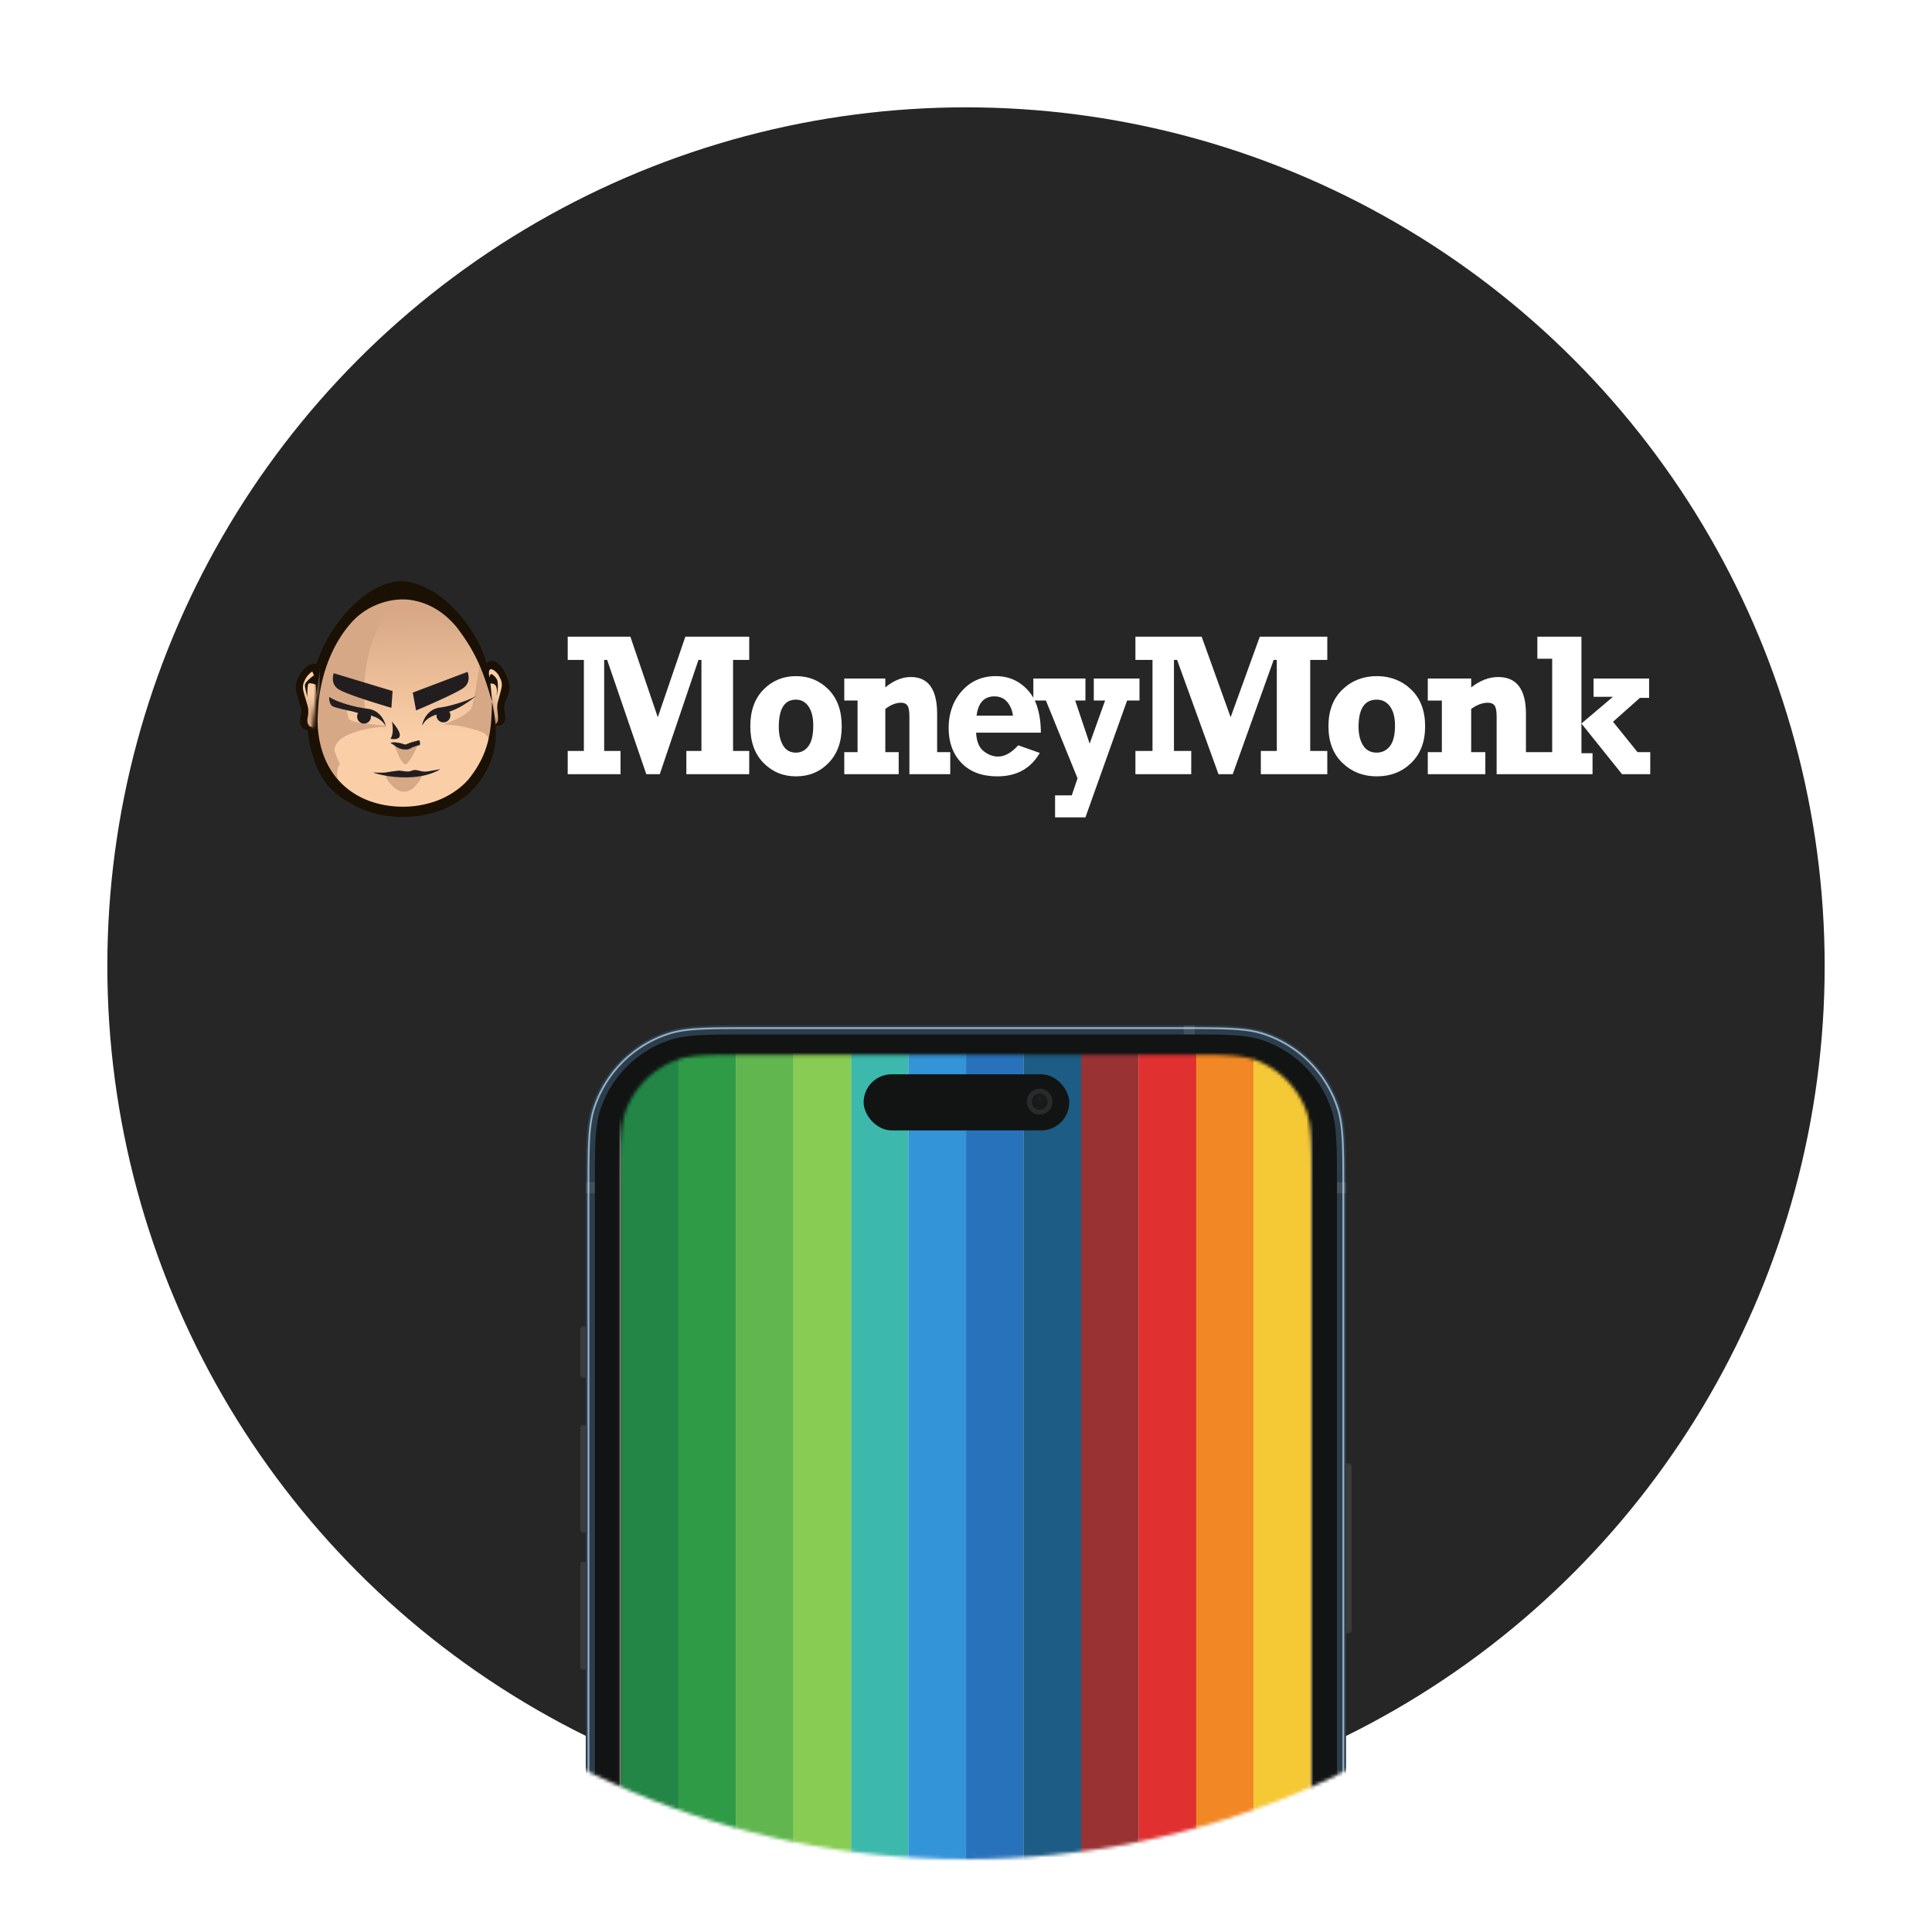 <svg xmlns="http://www.w3.org/2000/svg" width="576" height="576" fill="none"><circle cx="288" cy="288" r="256" fill="#262626"/><mask id="b" width="512" height="512" x="32" y="32" maskUnits="userSpaceOnUse" style="mask-type:alpha"><circle cx="288" cy="288" r="256" fill="#fff"/></mask><g filter="url(#a)" mask="url(#b)"><path fill="#fff" fill-opacity=".1" d="M401.31 425.98h.815c.451 0 .816.366.816.817v48.964a.816.816 0 0 1-.816.816h-.815V425.98Zm-226.679 61.477h-.816a.815.815 0 0 1-.815-.816v-30.467c0-.451.365-.816.815-.816h.816v32.099Zm0-40.805h-.816a.815.815 0 0 1-.815-.816v-30.467c0-.45.365-.816.815-.816h.816v32.099Zm0-46.246h-.816a.815.815 0 0 1-.815-.816v-13.601c0-.451.365-.816.815-.816h.816v15.233Z"/><path fill="#2C3E4C" d="M174.631 344.919c0-13.164 0-19.746 1.729-25.073a35.349 35.349 0 0 1 22.686-22.705c5.322-1.731 11.899-1.731 25.052-1.731h127.745c13.154 0 19.73 0 25.053 1.731a35.347 35.347 0 0 1 22.685 22.705c1.73 5.327 1.73 11.909 1.73 25.073v367.78c0 13.164 0 19.746-1.73 25.073a35.347 35.347 0 0 1-22.685 22.705c-5.323 1.731-11.899 1.731-25.053 1.731H224.098c-13.153 0-19.73 0-25.052-1.731a35.349 35.349 0 0 1-22.686-22.705c-1.729-5.327-1.729-11.909-1.729-25.073v-367.78Z"/><path fill="#95AEC2" fill-rule="evenodd" d="M352.063 296.509h-128.18c-12.994 0-19.361.007-24.499 1.677a34.264 34.264 0 0 0-21.988 22.007c-1.669 5.142-1.676 11.515-1.676 24.519v368.215c0 13.004.007 19.377 1.676 24.52a34.265 34.265 0 0 0 21.988 22.006c5.138 1.67 11.505 1.677 24.499 1.677h128.18c12.993 0 19.36-.007 24.498-1.677a34.263 34.263 0 0 0 21.988-22.006c1.67-5.143 1.676-11.516 1.676-24.52V344.712c0-13.004-.006-19.377-1.676-24.519a34.262 34.262 0 0 0-21.988-22.007c-5.138-1.67-11.505-1.677-24.498-1.677Zm-175.184 23.515c-1.703 5.245-1.703 11.726-1.703 24.688v368.215c0 12.962 0 19.443 1.703 24.688a34.803 34.803 0 0 0 22.337 22.355c5.24 1.704 11.716 1.704 24.667 1.704h128.18c12.95 0 19.426 0 24.666-1.704a34.803 34.803 0 0 0 22.337-22.355c1.703-5.245 1.703-11.726 1.703-24.688V344.712c0-12.962 0-19.443-1.703-24.688a34.803 34.803 0 0 0-22.337-22.355c-5.24-1.704-11.716-1.704-24.666-1.704h-128.18c-12.951 0-19.427 0-24.667 1.704a34.803 34.803 0 0 0-22.337 22.355Z" clip-rule="evenodd"/><path fill="#111413" d="M177.352 343.825c0-12.151 0-18.227 1.596-23.144a32.628 32.628 0 0 1 20.941-20.958c4.913-1.598 10.983-1.598 23.125-1.598h129.919c12.142 0 18.212 0 23.125 1.598a32.628 32.628 0 0 1 20.941 20.958c1.596 4.917 1.596 10.993 1.596 23.144v369.957c0 12.151 0 18.227-1.596 23.144a32.628 32.628 0 0 1-20.941 20.958c-4.913 1.598-10.983 1.598-23.125 1.598H223.014c-12.142 0-18.212 0-23.125-1.598a32.628 32.628 0 0 1-20.941-20.958c-1.596-4.917-1.596-10.993-1.596-23.144V343.825Z"/><path fill="#fff" fill-opacity=".1" d="M352.93 295.41h3.262v2.72h-3.262v-2.72Zm45.665 46.793h2.718v3.264h-2.718v-3.264Zm-223.964-.012h2.718v3.265h-2.718v-3.265Z"/><mask id="c" width="208" height="447" x="184" y="304" maskUnits="userSpaceOnUse" style="mask-type:alpha"><path fill="#fff" d="M353.449 304.176c11.186 0 16.778 0 21.227 1.722a25.564 25.564 0 0 1 14.61 14.622c1.721 4.452 1.721 10.05 1.721 21.244v370.947c0 11.194 0 16.792-1.721 21.244a25.564 25.564 0 0 1-14.61 14.622c-4.449 1.722-10.041 1.722-21.227 1.722H222.54c-11.185 0-16.777 0-21.226-1.722a25.561 25.561 0 0 1-14.61-14.622c-1.721-4.452-1.721-10.05-1.721-21.244V341.764c0-11.194 0-16.792 1.721-21.244a25.561 25.561 0 0 1 14.61-14.622c4.449-1.722 10.041-1.722 21.226-1.722h130.909Z"/></mask><g mask="url(#c)"><path fill="#fff" d="M161.938 295.184h252.863v464.245H161.938z"/><path fill="#238647" d="M185.106 303.488h17.182v446.65h-17.182z"/><path fill="#3DB8AD" d="M253.707 303.5h17.182v446.65h-17.182z"/><path fill="#993233" d="M322.31 303.5h17.182v446.65H322.31z"/><path fill="#62B64F" d="M219.407 303.488h17.182v446.65h-17.182z"/><path fill="#2872BC" d="M288.01 303.5h17.182v446.65H288.01z"/><path fill="#F28825" d="M356.608 303.5h17.182v446.65h-17.182z"/><path fill="#2F9B47" d="M202.256 303.488h17.182v446.65h-17.182z"/><path fill="#3394D7" d="M270.856 303.488h17.182v446.65h-17.182z"/><path fill="#E13030" d="M339.461 303.5h17.182v446.65h-17.182z"/><path fill="#89CC53" d="M236.557 303.488h17.182v446.65h-17.182z"/><path fill="#1D5C84" d="M305.16 303.488h17.182v446.65H305.16z"/><path fill="#F5C836" d="M373.758 303.5h17.182v446.65h-17.182z"/></g><rect width="61.301" height="16.733" x="257.479" y="309.992" fill="#111413" rx="8.367"/><path fill="#fff" fill-opacity=".1" fill-rule="evenodd" d="M309.965 321.988a3.807 3.807 0 0 0 3.805-3.809 3.806 3.806 0 1 0-7.61 0 3.806 3.806 0 0 0 3.805 3.809Z" clip-rule="evenodd"/><path fill="#19191C" fill-rule="evenodd" d="M309.965 320.557a2.38 2.38 0 1 0-.003-4.761 2.38 2.38 0 0 0 .003 4.761Z" clip-rule="evenodd"/><path fill="#fff" fill-opacity=".1" fill-rule="evenodd" d="M309.965 317.702a.476.476 0 1 0 0-.952.476.476 0 0 0 0 .952Z" clip-rule="evenodd" opacity=".4"/></g><g clip-path="url(#d)"><path fill="#fff" d="M169.256 230.81v-6.924h4.819v-27.145h-4.819v-6.925h18.682l8.172 24.015 8.219-24.015h19.041v6.925h-4.819v27.145h4.819v6.924h-18.743v-6.924h4.497v-27.145h-.883l-11.542 34.069h-4.015l-11.672-34.069h-.887v27.145h4.876v6.924h-15.745Zm68.068.652c-3.82 0-7.044-1.331-9.679-3.993-2.635-2.659-3.951-6.311-3.951-10.949s1.316-8.286 3.951-10.948c2.635-2.663 5.859-3.994 9.679-3.994 3.82 0 7.071 1.331 9.694 3.994 2.624 2.662 3.936 6.31 3.936 10.948 0 4.638-1.301 8.213-3.897 10.906-2.597 2.69-5.844 4.036-9.733 4.036Zm-.027-7.074c1.534 0 2.78-.648 3.733-1.945.956-1.296 1.434-3.33 1.434-6.103 0-2.436-.467-4.335-1.392-5.701-.93-1.365-2.188-2.048-3.775-2.048-3.411 0-5.113 2.712-5.113 8.132 0 2.218.425 4.052 1.27 5.498.849 1.446 2.126 2.167 3.843 2.167Zm14.41-15.532v-6.571h12.238v2.655c2.497-2.064 5.032-3.096 7.606-3.096 5.232 0 7.844 3.675 7.844 11.021v11.375h3.908v6.571h-12.18V213.54c0-1.549-.191-2.612-.578-3.18-.382-.571-1.009-.855-1.885-.855-1.534 0-3.109.617-4.715 1.856v12.879h3.988v6.571h-16.226v-6.571h3.962v-15.384h-3.962Zm51.865 13.349 6.428 2.271c-2.696 4.658-6.91 6.986-12.639 6.986-4.57 0-8.134-1.323-10.696-3.978-2.563-2.651-3.844-6.142-3.844-10.465 0-4.324 1.32-8.075 3.962-11.022 2.643-2.946 6.008-4.419 10.096-4.419 2.964 0 5.526.829 7.683 2.474 2.161 1.65 3.66 3.706 4.497 6.158.842 2.459 1.259 5.198 1.259 8.221h-19.305c.126 2.593.872 4.43 2.233 5.508 1.365 1.082 2.807 1.623 4.325 1.623 1.981 0 3.981-1.12 5.997-3.36m-1.576-8.839c-.191-1.588-.757-2.946-1.698-4.066-.94-1.121-2.222-1.681-3.843-1.681-3.037 0-4.803 1.915-5.304 5.747h10.845Z"/><path fill="#fff" d="M314.555 243.689v-6.567h4.979l1.725-5.076-9.435-23.189h-3.747v-6.572h15.526v6.572h-3.052l4.314 12.847 4.601-12.847h-3.369v-6.572h13.625v6.572h-3.694l-12.425 34.832h-9.048Z"/><path fill="#fff" d="M338.51 230.81v-6.924h5.094v-27.145h-5.094v-6.925h19.748l8.639 24.015 8.693-24.015h20.127v6.925h-5.094v27.145h5.094v6.924h-19.814v-6.924h4.758v-27.145h-.933l-12.204 34.069h-4.245l-12.344-34.069h-.933v27.145h5.151v6.924H338.51Zm71.961.652c-4.039 0-7.45-1.331-10.23-3.993-2.788-2.659-4.18-6.311-4.18-10.949s1.392-8.286 4.18-10.948c2.78-2.663 6.191-3.994 10.23-3.994 4.038 0 7.472 1.331 10.249 3.994 2.776 2.662 4.161 6.31 4.161 10.948 0 4.638-1.373 8.213-4.119 10.906-2.746 2.69-6.172 4.036-10.287 4.036m-.031-7.074c1.622 0 2.937-.648 3.947-1.945 1.009-1.296 1.51-3.33 1.51-6.103 0-2.436-.489-4.335-1.468-5.701-.983-1.365-2.314-2.048-3.993-2.048-3.602 0-5.407 2.712-5.407 8.132 0 2.218.451 4.052 1.346 5.498.899 1.446 2.249 2.167 4.065 2.167Zm47.899-34.568v6.572h4.417v27.851h-7.817v-11.375c0-7.35-2.761-11.021-8.291-11.021-2.719 0-5.396 1.032-8.039 3.092v-2.651h-12.937v6.575h4.191v15.38h-4.191v6.571h17.155v-6.571h-4.218v-12.879c1.698-1.239 3.358-1.856 4.983-1.856.926 0 1.591.284 1.996.855.406.572.609 1.631.609 3.18v17.271h28.593v-6.249h-3.311V189.82h-13.14Z"/><path fill="#fff" d="m488.206 224.24-7.304-9.058 8.012-7.12h2.746v-5.777h-16.559v5.451h5.786l-9.408 7.972 12.111 15.103H492v-6.571h-3.794Z"/><g filter="url(#e)"><mask id="f" width="7" height="19" x="144" y="198" maskUnits="userSpaceOnUse" style="mask-type:luminance"><path fill="#fff" d="m144.869 200.749 2.604 15.425c2.792-.207 2.119-3.115 1.806-4.569-.314-1.453 1.556-5.961 1.426-7.906-.126-1.941-2.111-4.83-3.863-5.486a1.251 1.251 0 0 0-.447-.088c-1.338 0-1.526 2.624-1.526 2.624Z"/></mask><g mask="url(#f)"><path fill="url(#g)" d="m144.954 197.431-2.186 18.499 7.987.949 2.186-18.499-7.987-.949Z"/></g><mask id="h" width="50" height="67" x="98" y="176" maskUnits="userSpaceOnUse" style="mask-type:luminance"><path fill="#fff" d="M117.759 177.214c-5.473-.027-10.023 12.594-12.578 14.838-2.551 2.248-8.364 27.644-6.62 36.314 1.744 8.666 6.976 9.985 6.976 9.985 18.907 8.628 30.131.464 36.59-6.594 3.254-3.56 4.754-9.533 4.914-15.859v-2.321c-.137-5.505-1.231-11.083-3.009-15.414-4.096-9.959-9.901-16.557-16.139-19.388-3.289-1.492-5.924-1.845-7.683-1.845-1.575 0-2.447.284-2.447.284"/></mask><g mask="url(#h)"><path fill="url(#i)" d="m147.028 176.152-51.303.797 1.099 70.816 51.304-.798-1.1-70.815Z"/></g><path fill="#D6A886" d="M145.24 225.394c.432-1.891.635-3.261.555-4.296-.608 4.434-1.216 7.216-.555 4.296Zm.929-19.308s-3.273-11.267-3.231-9.077c.042 2.187-1.916 14.044-2.585 14.543-.673.495-1.909 2.217-8.261 4.481 0 0 2.891-.23 8.249 1.181 3.683.967 5.266 1.612 5.45 3.883.65-4.765 1.304-11.436.378-15.011Zm-24.999 21.666c1.373-.933 3.419-5.686 3.419-5.686l-6.99.108s2.202 6.506 3.575 5.574m-6.111 3.493c-.616.169 5.476 10.814 10.96-.196 0 0-6.837-.932-10.96.196Zm-.122-14.556c.275-.004.088-.284.088-.284l-4.532-.514s-6.019-.395-6.528-1.661c-.505-1.27-.734-3.809-.734-3.809l-.39.027c.233-.211.382-.319.382-.319l5.576 1.466c-2.107-23.229 10.719-34.403 10.719-34.403-22.52 2.067-28.207 30.006-25.894 43.234 2.322 13.219 11.572 17.734 11.572 17.734-7.377-5.305-3.866-10.48-3.866-10.48a21.797 21.797 0 0 1-1.595-3.84c-.122-5.367 11.129-7.086 15.198-7.147"/><path fill="#221E20" d="M116.444 221.464s.807-.142 1.939-.031c1.136.112 2.08.587 2.47.576.386 0 1.35-.537 1.832-.645.482-.103 2.061-.583 2.287-.583.226-.004.18 1.166.18 1.166s0 .104-.081.131c-.432.126-1.916.479-2.615.94-.83.541-2.226.475-3.331.05-1.106-.426-1.174-.787-2.677-1.604"/><path fill="#221E20" d="M120.903 223.462a5.264 5.264 0 0 1-1.801-.338c-.608-.234-.911-.453-1.297-.725-.313-.226-.707-.51-1.388-.882.046-.158.838-.254 1.969-.138.662.065 1.247.249 1.718.395.325.099.577.18.734.18.218 0 .612-.173.994-.334.321-.134.623-.261.841-.31.196-.043.57-.146.964-.258.723-.199 1.201-.329 1.335-.333.268.226.245 1.059.237 1.223 0 .054-.027.154-.122.185l-.26.073c-.612.168-1.756.475-2.341.859-.398.261-.948.399-1.583.399m-3.392-2.01c-.639 0-1.052.073-1.056.073a5.466 5.466 0 0 1 1.419.778c.379.269.673.484 1.27.71 1.155.441 2.543.437 3.277-.046.604-.395 1.755-.706 2.375-.875l.26-.073c.054-.441.038-1.062-.069-1.17-.138.012-.765.169-1.319.319-.394.107-.773.215-.968.257-.206.046-.52.18-.818.307-.413.172-.799.337-1.029.341-.183 0-.447-.08-.78-.184-.467-.146-1.044-.326-1.694-.391a9.004 9.004 0 0 0-.868-.043m-.662-6.318s.772 3.326-.425 5.133c0 0 5.981 1.208.425-5.133Zm6.211-8.644.982 5.32s11.963-5.025 14.265-6.817c2.302-1.791 1.09-4.691 1.09-4.691l-16.337 6.188Zm-6.016-.469-.352 5.003s-13.599-3.944-15.955-5.659c-2.355-1.718-1.239-4.653-1.239-4.653l17.542 5.309h.004Zm-23.117 5.468s-.02.042-.05.127c-.16.414-.88 3.245-1.308 5.229 0 0 .535 1.258.63 1.093.097-.161.399-.752.383-.913m40.671-4.061a2.08 2.08 0 0 1-1.732 2.378 2.075 2.075 0 0 1-2.371-1.734 2.08 2.08 0 0 1 1.732-2.382 2.074 2.074 0 0 1 2.371 1.738Z"/><path fill="#221E20" d="M125.813 216.305s.769-4.803 5.457-5.374c3.086-.38 9.45-2.375 10.915-3.687 1.464-1.316-4.513 4.488-9.783 5.283-5.27.797-6.103 3.218-6.589 3.782m-19.32-2.911a2.086 2.086 0 0 0 1.801 2.325 2.082 2.082 0 0 0 .513-4.132 2.075 2.075 0 0 0-2.318 1.811"/><path fill="#221E20" d="M115.033 216.475s-.918-4.78-5.622-5.206c-3.098-.28-9.519-2.079-11.022-3.345-1.503-1.266 4.647 4.342 9.94 4.971 5.289.633 6.203 3.023 6.707 3.576"/><path fill="#221E20" d="M98.156 207.738s-.191 1.845.868 2.743c1.059.898 13.301 2.866 14.28 3.472.975.602-1.683-1.419-1.683-1.419s-11.786-3.043-13.465-4.792m16.85 22.552s3.606-.609 4.207-.544c.6.065 1.801.303 2.539.264.738-.034 1.43-.552 2.268-.452.837.1 1.874.648 3.453.422 1.579-.234 3.794-.675 3.794-.675s-4.804 3.598-15.374 2.102c0 0-2.998-.43-4.665-1.101 0 0 3.093.13 3.778-.019"/><path fill="#1A1003" d="M150.64 209.331c.998-2.026 1.235-3.557 1.228-4.573 0-.073 0-.138-.004-.223-.035-.817-.226-1.243-.226-1.243-.627-2.386-2.443-5.923-4.723-6.191-.007 0-.015 0-.023-.004h-.076c-.884-.096-1.503.399-1.778.679-1.136-4.086-3.083-8.148-6.632-12.821-.057-.069-.126-.145-.187-.218-5.928-7.638-13.989-12.15-20.108-11.329-9.052 1.213-16.127 10.715-16.127 10.715l-.038.092c-10.716 12.84-10.05 28.495-10.21 28.177.08-.015-.487 3.732.63 9.483a25.57 25.57 0 0 0 1.06 3.844c1.27 4.634 4.156 10.062 10.608 13.48.218.131.432.273.658.395 7.281 4.285 16.436 4.815 23.488 2.962 7.213-1.769 12.016-6.05 13.901-8.378 5.029-6.418 6.077-12.1 5.656-17.877 1.113.483 2.872-.384 2.876-2.16.207-1.308-.707-3.011.027-4.81Zm-1.136-4.259c.046-.011-.397 1.704-.933 3.748-.382 1.051-.363 2.218-.264 3.177v.042c0 .019.004.034.008.054.027.237.053.456.084.659.092.917.073 1.688.073 1.734-.027.518-.077.875-.754 1.485-.179-2.225-.566-4.461-1.028-6.763-.207 8.72-.719 15.195-6.888 22.983-1.667 2.029-5.855 5.8-12.367 7.403-6.372 1.688-14.781 1.17-21.198-2.635-13.519-7.979-11.397-24.467-11.462-24.452.058-.656.035-15.521 9.856-26.746 4.944-5.701 13.056-8.171 19.423-6.575 6.398 1.438 10.333 5.716 12.039 7.722 6.134 8.01 8.141 13.833 10.593 22.3a93.576 93.576 0 0 0-.501-5.409c2.715-.338 1.82 3.571 1.82 3.571.49-1.151.524-3.682.268-4.477-.256-.798-1.098-1.599-1.606-1.875-.421-.231-.62.36-.712 1.054a47.177 47.177 0 0 0-.179-1.085c-.077-1.143.187-2.256 2.023-.737.466.464.937 1.059 1.212 1.742.906 1.538.532 3 .493 3.084"/><mask id="j" width="6" height="20" x="89" y="198" maskUnits="userSpaceOnUse" style="mask-type:luminance"><path fill="#fff" d="M92.894 199.061c-1.733.706-3.626 3.659-3.69 5.604-.07 1.949 1.942 6.395 1.674 7.865-.267 1.457-1.392 5.079 2.295 4.434l1.774-15.429s-.264-2.574-1.575-2.574c-.145 0-.306.031-.478.104"/></mask><g mask="url(#j)"><path fill="url(#k)" d="m89.276 198.072-2.99 19.092 8.519 1.343 2.99-19.093-8.519-1.342Z"/></g><path fill="#1A1003" d="M94.343 207.312s-.207-9.74-2.857-7.235c0 0 1.519-1.538 2.421-.951.903.587 1.029 1.611 1.029 1.611s.233.337.237.483c0 .146-.826 6.096-.826 6.096"/><path fill="#1A1003" d="M91.697 208.017s-.891-3.065-.777-3.913c.119-.848 2.712-2.946 2.846-2.774.13.177.772 2.927.772 2.927s-1.958-.786-2.535-.483c-.356.184-.478 3.257-.31 4.243"/><path fill="#1A1003" d="M95.047 198.987c.203-.127.225-.349-.36-.76-.5-.353-1.059-.376-1.556-.28h-.012c-.05.008-.1.031-.149.042-.11.027-.218.054-.317.092-.065.023-.13.05-.2.077-.416.177-.703.376-.703.376l.008.008c-1.143.748-2.321 2.094-2.949 3.667-1.162 2.371-.302 4.745-.348 4.604-.022 0 .551 1.956 1.094 3.889.746 1.658-.463 3.714-.05 5.018.54 2.417 2.93 2.102 3.672 1.239-.123-.05-.218-.099-.322-.149a2.563 2.563 0 0 0-.214-.108c-.026-.015-.046-.027-.069-.038-1.33-.637-.86-2.678-.86-2.678v.008c.187-1.009.39-2.417-.092-3.821-.604-2.133-1.12-3.855-1.105-3.871 0-.076-.585-1.657.241-3.222.627-1.811 2.513-3.073 2.581-3.019-.157-.326.888.456 1.61 1.473.165-.633.639-1.707.1-2.547Z"/></g></g><defs><linearGradient id="g" x1="147.128" x2="146.088" y1="205.693" y2="214.444" gradientUnits="userSpaceOnUse"><stop stop-color="#FACFA7"/><stop offset="1" stop-color="#D8A886"/></linearGradient><linearGradient id="i" x1="121.249" x2="120.676" y1="219.086" y2="182.265" gradientUnits="userSpaceOnUse"><stop stop-color="#FACFA7"/><stop offset="1" stop-color="#D8A886"/></linearGradient><linearGradient id="k" x1="91.71" x2="90.647" y1="206.513" y2="213.262" gradientUnits="userSpaceOnUse"><stop stop-color="#FACFA7"/><stop offset="1" stop-color="#D8A886"/></linearGradient><filter id="a" width="250.517" height="487.373" x="162.712" y="295.41" color-interpolation-filters="sRGB" filterUnits="userSpaceOnUse"><feFlood flood-opacity="0" result="BackgroundImageFix"/><feColorMatrix in="SourceAlpha" result="hardAlpha" values="0 0 0 0 0 0 0 0 0 0 0 0 0 0 0 0 0 0 127 0"/><feOffset dy="10.288"/><feGaussianBlur stdDeviation="5.144"/><feComposite in2="hardAlpha" operator="out"/><feColorMatrix values="0 0 0 0 0 0 0 0 0 0 0 0 0 0 0 0 0 0 0.1 0"/><feBlend in2="BackgroundImageFix" result="effect1_dropShadow_3121_116691"/><feBlend in="SourceGraphic" in2="effect1_dropShadow_3121_116691" result="shape"/></filter><filter id="e" width="95.67" height="102.254" x="72.198" y="157.312" color-interpolation-filters="sRGB" filterUnits="userSpaceOnUse"><feFlood flood-opacity="0" result="BackgroundImageFix"/><feColorMatrix in="SourceAlpha" result="hardAlpha" values="0 0 0 0 0 0 0 0 0 0 0 0 0 0 0 0 0 0 127 0"/><feOffset/><feGaussianBlur stdDeviation="8"/><feColorMatrix values="0 0 0 0 0.949 0 0 0 0 0.949 0 0 0 0 0.949 0 0 0 0.45 0"/><feBlend in2="BackgroundImageFix" result="effect1_dropShadow_3121_116691"/><feBlend in="SourceGraphic" in2="effect1_dropShadow_3121_116691" result="shape"/></filter><clipPath id="d"><path fill="#fff" d="M79 164h413v89H79z"/></clipPath></defs></svg>